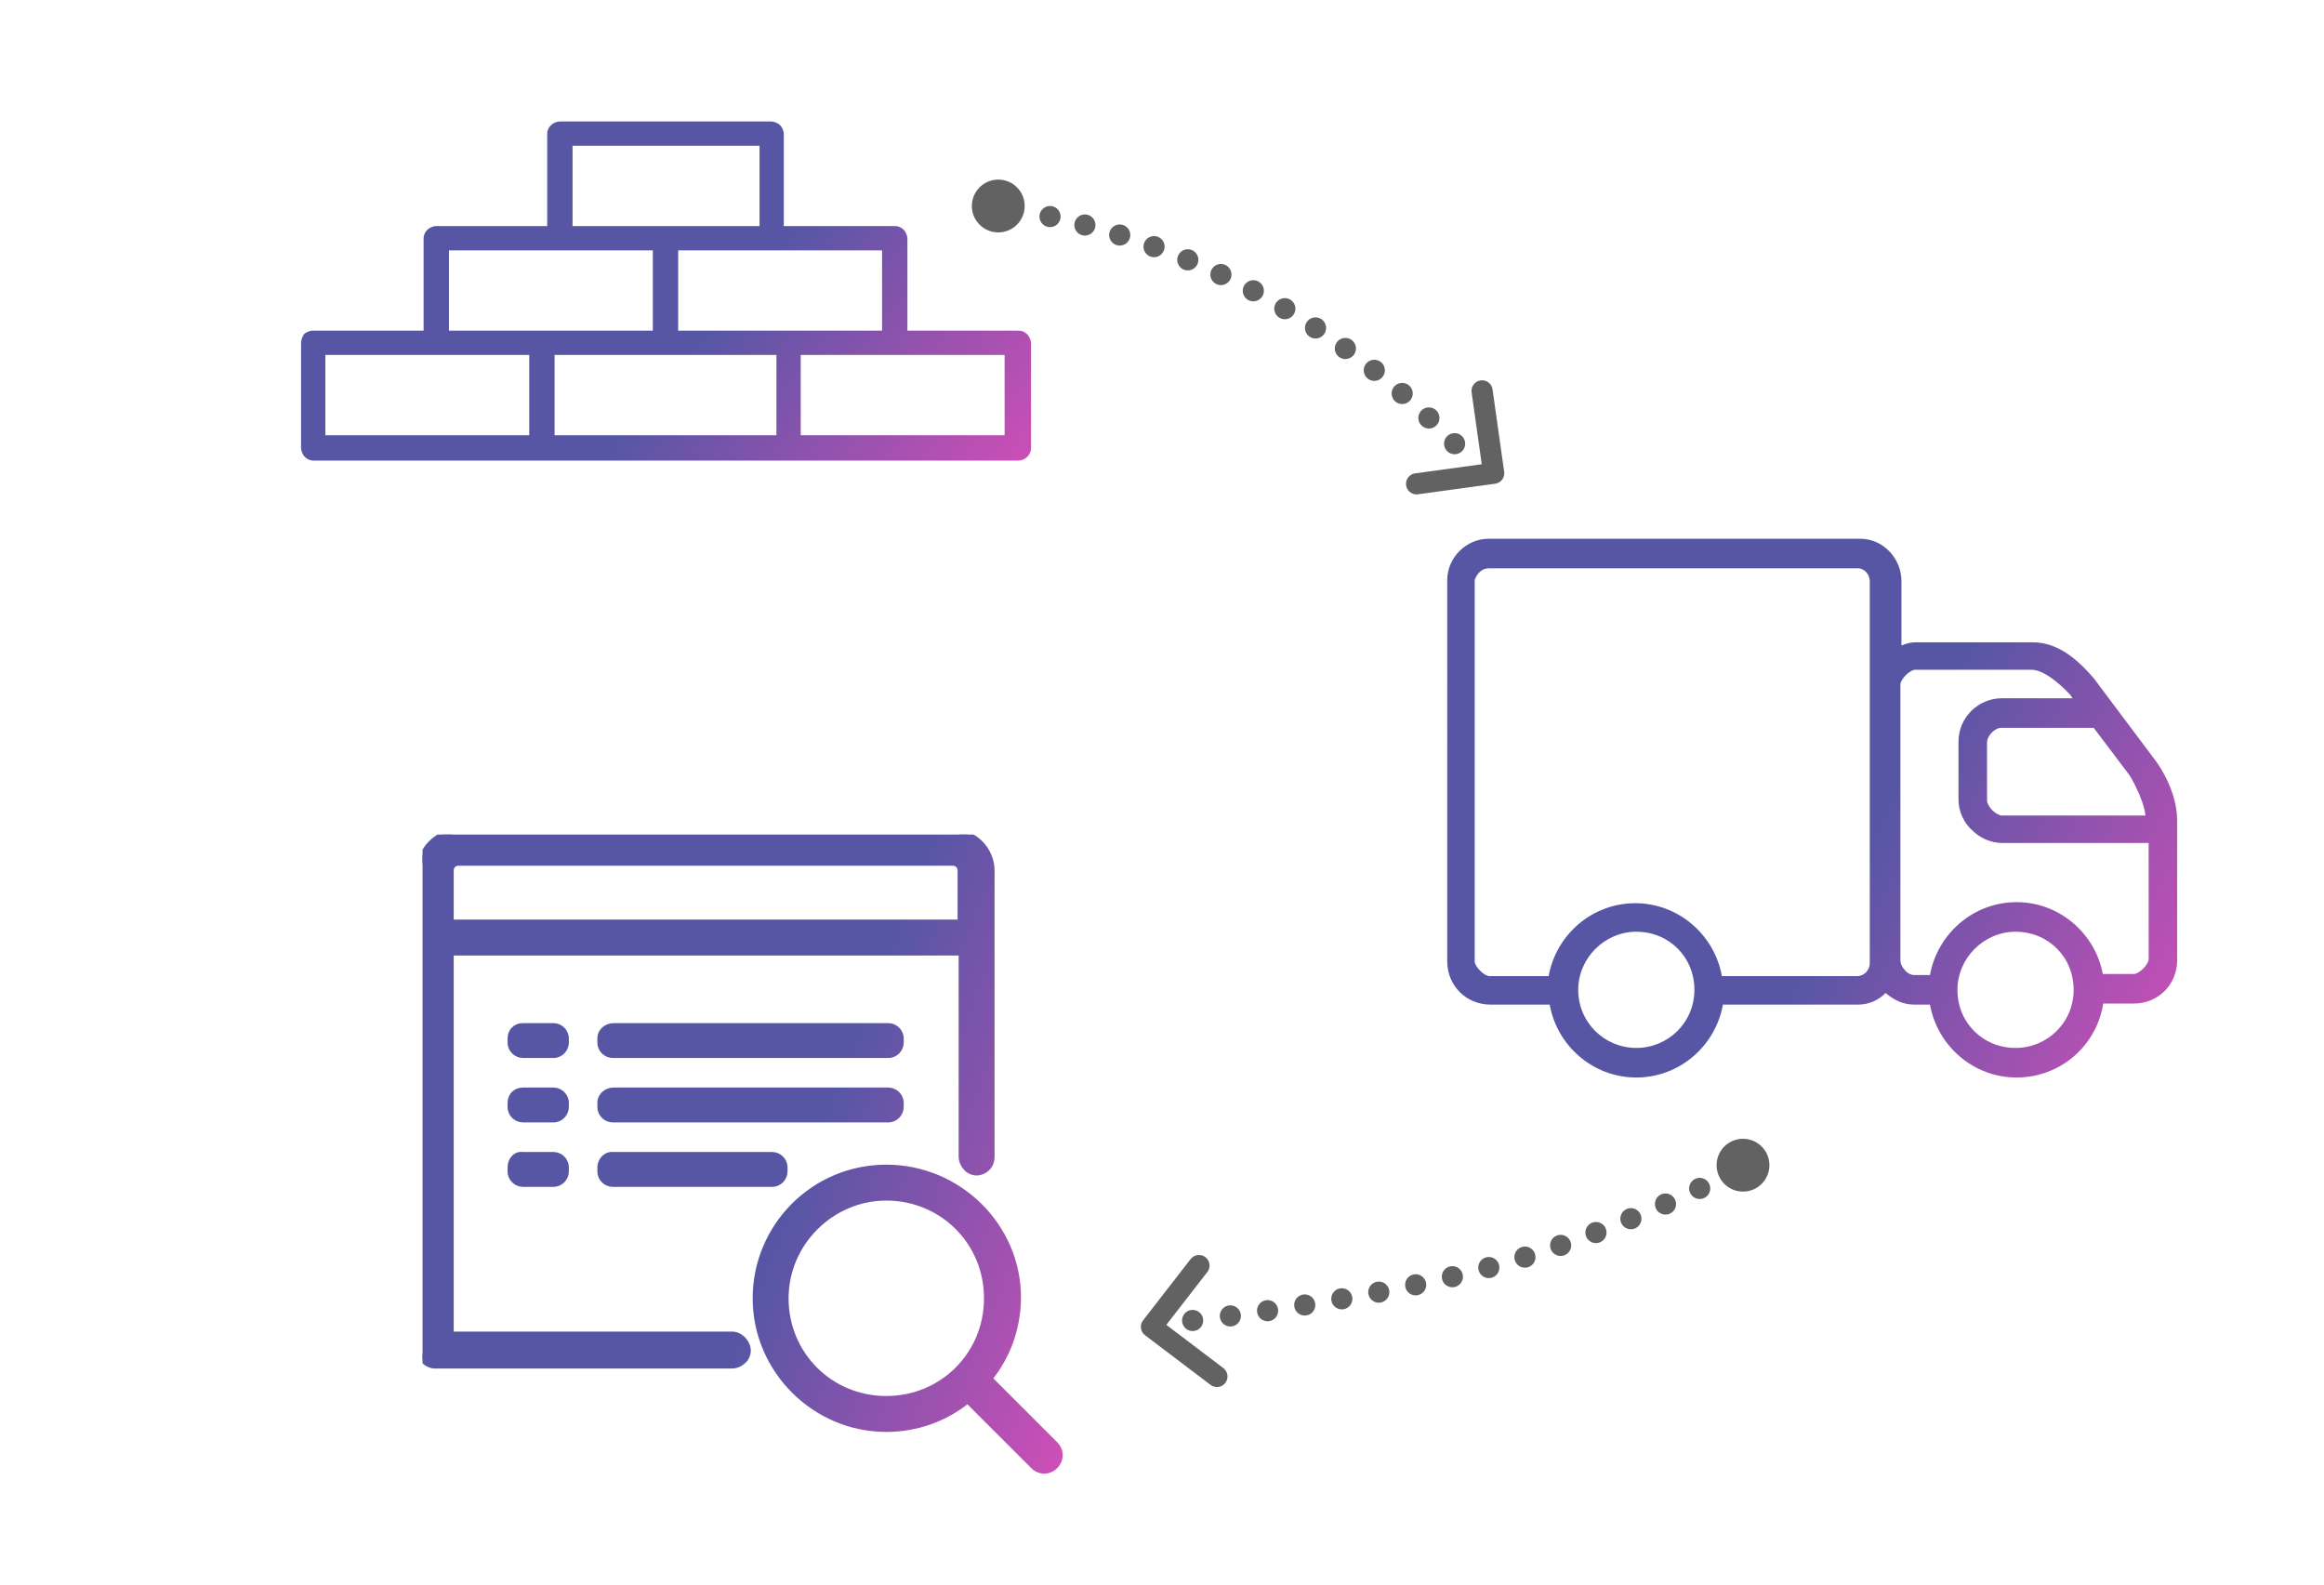 <?xml version="1.0" encoding="utf-8"?>
<!-- Generator: Adobe Illustrator 27.5.0, SVG Export Plug-In . SVG Version: 6.00 Build 0)  -->
<svg version="1.1" id="Layer_1" xmlns="http://www.w3.org/2000/svg" xmlns:xlink="http://www.w3.org/1999/xlink" x="0px" y="0px"
	 viewBox="0 0 220 150" style="enable-background:new 0 0 220 150;" xml:space="preserve">
<style type="text/css">
	.st0{fill:#FFFFFF;}
	.st1{clip-path:url(#SVGID_00000165193821685749919880000011593080706706431366_);}
	
		.st2{fill:url(#SVGID_00000001666295871967541070000013503265930069814917_);stroke:url(#SVGID_00000078739197048305743010000010127279810990884000_);stroke-width:0.5;}
	.st3{fill:url(#SVGID_00000132058973110312757710000001940147552375379845_);}
	.st4{fill:url(#SVGID_00000032611189559171112390000016061611298673030063_);}
	.st5{fill:none;stroke:#FFFFFF;}
	.st6{fill:none;stroke:#626262;stroke-width:2;stroke-linecap:round;stroke-linejoin:round;}
	.st7{fill:#626262;}
	.st8{fill:none;stroke:#626262;stroke-width:2;stroke-linecap:round;stroke-linejoin:round;stroke-dasharray:0,3.431;}
	.st9{fill:none;stroke:#626262;stroke-width:2;stroke-linecap:round;stroke-linejoin:round;stroke-dasharray:0,3.558;}
</style>
<rect class="st0" width="220" height="150"/>
<g>
	<defs>
		<rect id="SVGID_1_" x="40" y="79" width="61" height="61"/>
	</defs>
	<clipPath id="SVGID_00000180351804629078494370000000706963962875494300_">
		<use xlink:href="#SVGID_1_"  style="overflow:visible;"/>
	</clipPath>
	<g style="clip-path:url(#SVGID_00000180351804629078494370000000706963962875494300_);">
		
			<linearGradient id="SVGID_00000142854536587526019120000008738977304978756786_" gradientUnits="userSpaceOnUse" x1="114.259" y1="29.137" x2="76.796" y2="43.753" gradientTransform="matrix(1 0 0 -1 0 152)">
			<stop  offset="0" style="stop-color:#E64DBA"/>
			<stop  offset="1" style="stop-color:#5656A5"/>
		</linearGradient>
		
			<linearGradient id="SVGID_00000015346662646784517670000003158338463954513804_" gradientUnits="userSpaceOnUse" x1="114.259" y1="29.137" x2="76.796" y2="43.753" gradientTransform="matrix(1 0 0 -1 0 152)">
			<stop  offset="0" style="stop-color:#E64DBA"/>
			<stop  offset="1" style="stop-color:#5656A5"/>
		</linearGradient>
		
			<path style="fill:url(#SVGID_00000142854536587526019120000008738977304978756786_);stroke:url(#SVGID_00000015346662646784517670000003158338463954513804_);stroke-width:0.5;" d="
			M69.3,126.3H42.7V90.2H91v19.3c0,0.5,0.3,1,0.7,1.3l0,0c0.5,0.3,1,0.3,1.5,0l0,0c0.5-0.3,0.7-0.8,0.7-1.3V88.8c0-0.1,0-0.2,0-0.3
			v-6.1c0-2-1.7-3.7-3.7-3.7H43.4c-2,0-3.7,1.7-3.7,3.7v6.1c0,0.1,0,0.2,0,0.3v39c0,0.8,0.7,1.5,1.5,1.5h28.1c0.5,0,1-0.3,1.3-0.7
			l0,0c0.3-0.5,0.3-1,0-1.5l0,0C70.3,126.6,69.8,126.3,69.3,126.3z M43.4,81.7h46.8c0.4,0,0.7,0.3,0.7,0.7v4.9H42.7v-4.9
			C42.7,82,43,81.7,43.4,81.7z M48.3,98.3v0.4c0,0.7,0.6,1.2,1.2,1.2h2.9c0.7,0,1.2-0.6,1.2-1.2v-0.4c0-0.7-0.6-1.2-1.2-1.2h-2.9
			C48.8,97.1,48.3,97.6,48.3,98.3z M56.8,98.3v0.4c0,0.7,0.6,1.2,1.2,1.2h26.1c0.7,0,1.2-0.6,1.2-1.2v-0.4c0-0.7-0.6-1.2-1.2-1.2
			H58.1C57.4,97.1,56.8,97.6,56.8,98.3z M48.3,104.4v0.4c0,0.7,0.6,1.2,1.2,1.2h2.9c0.7,0,1.2-0.6,1.2-1.2v-0.4
			c0-0.7-0.6-1.2-1.2-1.2h-2.9C48.8,103.2,48.3,103.7,48.3,104.4z M56.8,104.4v0.4c0,0.7,0.6,1.2,1.2,1.2h26.1
			c0.7,0,1.2-0.6,1.2-1.2v-0.4c0-0.7-0.6-1.2-1.2-1.2H58.1C57.4,103.2,56.8,103.7,56.8,104.4z M48.3,110.5v0.4
			c0,0.7,0.6,1.2,1.2,1.2h2.9c0.7,0,1.2-0.6,1.2-1.2v-0.4c0-0.7-0.6-1.2-1.2-1.2h-2.9C48.8,109.2,48.3,109.8,48.3,110.5z
			 M56.8,110.5v0.4c0,0.7,0.6,1.2,1.2,1.2h15.1c0.7,0,1.2-0.6,1.2-1.2v-0.4c0-0.7-0.6-1.2-1.2-1.2H58.1
			C57.4,109.2,56.8,109.8,56.8,110.5z M83.9,110.5c-6.9,0-12.4,5.6-12.4,12.4s5.6,12.4,12.4,12.4c2.9,0,5.6-1,7.7-2.7l6.2,6.2
			c0.6,0.6,1.5,0.6,2.1,0c0.6-0.6,0.6-1.5,0-2.1l-6.2-6.2c1.7-2.1,2.7-4.8,2.7-7.7C96.4,116.1,90.8,110.5,83.9,110.5z M83.9,113.4
			c5.3,0,9.5,4.2,9.5,9.5c0,5.3-4.2,9.5-9.5,9.5c-5.3,0-9.5-4.2-9.5-9.5C74.4,117.7,78.7,113.4,83.9,113.4z"/>
	</g>
</g>
<linearGradient id="SVGID_00000176005687358489250350000015500505613044620164_" gradientUnits="userSpaceOnUse" x1="213.836" y1="49.653" x2="175.435" y2="69.92" gradientTransform="matrix(1 0 0 -1 0 152)">
	<stop  offset="0" style="stop-color:#E64DBA"/>
	<stop  offset="1" style="stop-color:#5656A5"/>
</linearGradient>
<path style="fill:url(#SVGID_00000176005687358489250350000015500505613044620164_);" d="M140.9,51c-2.1,0-3.9,1.8-3.9,3.9V91
	c0,2.3,1.8,4.1,4.1,4.1h5.6c0.7,3.9,4.1,6.9,8.2,6.9s7.5-3,8.2-6.9h12.8c1,0,1.9-0.4,2.6-1.1c0.7,0.6,1.6,1.1,2.7,1.1h1.5
	c0.7,3.9,4.1,6.9,8.2,6.9c4.6,0,8.3-3.7,8.3-8.3c0-4.5-3.7-8.3-8.3-8.3c-4.1,0-7.5,3-8.2,6.9h-1.5c-0.3,0-0.7-0.2-0.9-0.5
	c-0.3-0.3-0.4-0.7-0.4-0.9V64.8c0-0.5,0.9-1.4,1.4-1.4h11c1.1,0,2.6,1.2,3.7,2.4c0,0,0,0,0,0l0.2,0.3h-6.7c-2.2,0-4.1,1.8-4.1,4.1
	v5.5c0,1.1,0.5,2.2,1.3,2.9c0.7,0.7,1.7,1.2,2.9,1.2h13.8v11c0,0.5-0.9,1.4-1.4,1.4h-3.2v2.8h3.2c2.3,0,4.1-1.8,4.1-4.1V77.7
	c0-3.2-2.2-5.9-2.2-5.9h0l-5.7-7.6v0l0,0c-1.3-1.5-3.2-3.4-5.8-3.4h-11c-0.5,0-0.9,0.1-1.4,0.3V55c0-2.1-1.7-4-3.9-4H140.9z
	 M140.9,53.8h35c0.6,0,1.1,0.6,1.1,1.2v36.2c0,0.6-0.5,1.2-1.2,1.2h-12.8c-0.7-3.9-4.1-6.9-8.2-6.9s-7.5,3-8.2,6.9h-5.6
	c-0.5,0-1.4-0.9-1.4-1.4V54.9C139.8,54.3,140.3,53.8,140.9,53.8z M189.4,68.9h8.8l3.4,4.5c0,0,1.3,2.1,1.5,3.8h-13.6
	c-0.2,0-0.6-0.2-0.9-0.5s-0.5-0.7-0.5-0.9v-5.5C188.1,69.6,188.9,68.9,189.4,68.9z M154.9,88.2c3.1,0,5.5,2.4,5.5,5.5
	c0,3.1-2.5,5.5-5.5,5.5s-5.5-2.4-5.5-5.5C149.4,90.7,151.9,88.2,154.9,88.2z M190.8,88.2c3.1,0,5.5,2.4,5.5,5.5
	c0,3.1-2.5,5.5-5.5,5.5c-3.1,0-5.5-2.4-5.5-5.5C185.3,90.7,187.8,88.2,190.8,88.2z"/>
<linearGradient id="SVGID_00000163781983360822038830000008486574214100259981_" gradientUnits="userSpaceOnUse" x1="91.967" y1="90.877" x2="62.402" y2="115.341" gradientTransform="matrix(1 0 0 -1 0 152)">
	<stop  offset="0" style="stop-color:#E64DBA"/>
	<stop  offset="1" style="stop-color:#5656A5"/>
</linearGradient>
<path style="fill:url(#SVGID_00000163781983360822038830000008486574214100259981_);" d="M53,11c-0.4,0-0.9,0.2-1.2,0.5
	c-0.3,0.3-0.5,0.7-0.5,1.2v8.2h-10c-0.4,0-0.9,0.2-1.2,0.5c-0.3,0.3-0.5,0.7-0.5,1.2v8.2h-10c-0.4,0-0.9,0.2-1.2,0.5
	C28.2,31.6,28,32,28,32.5v9.9c0,0.4,0.2,0.9,0.5,1.2c0.3,0.3,0.7,0.5,1.2,0.5h66.7c0.4,0,0.9-0.2,1.2-0.5c0.3-0.3,0.5-0.7,0.5-1.2
	v-9.9c0-0.4-0.2-0.9-0.5-1.2c-0.3-0.3-0.7-0.5-1.2-0.5h-10v-8.2c0-0.4-0.2-0.9-0.5-1.2c-0.3-0.3-0.7-0.5-1.2-0.5h-10v-8.2
	c0-0.4-0.2-0.9-0.5-1.2C73.9,11.2,73.4,11,73,11H53z M54.7,14.3h16.7v6.6H54.7V14.3z M43,24.2h18.3v6.6H43V24.2z M64.7,24.2H83v6.6
	H64.7V24.2z M31.3,34.1h18.3v6.6H31.3V34.1z M53,34.1h20v6.6H53V34.1z M76.3,34.1h18.3v6.6H76.3V34.1z"/>
<path class="st5" d="M53,11c-0.4,0-0.9,0.2-1.2,0.5c-0.3,0.3-0.5,0.7-0.5,1.2v8.2h-10c-0.4,0-0.9,0.2-1.2,0.5
	c-0.3,0.3-0.5,0.7-0.5,1.2v8.2h-10c-0.4,0-0.9,0.2-1.2,0.5C28.2,31.6,28,32,28,32.5v9.9c0,0.4,0.2,0.9,0.5,1.2
	c0.3,0.3,0.7,0.5,1.2,0.5h66.7c0.4,0,0.9-0.2,1.2-0.5c0.3-0.3,0.5-0.7,0.5-1.2v-9.9c0-0.4-0.2-0.9-0.5-1.2c-0.3-0.3-0.7-0.5-1.2-0.5
	h-10v-8.2c0-0.4-0.2-0.9-0.5-1.2c-0.3-0.3-0.7-0.5-1.2-0.5h-10v-8.2c0-0.4-0.2-0.9-0.5-1.2C73.9,11.2,73.4,11,73,11H53z M54.7,14.3
	h16.7v6.6H54.7V14.3z M43,24.2h18.3v6.6H43V24.2z M64.7,24.2H83v6.6H64.7V24.2z M31.3,34.1h18.3v6.6H31.3V34.1z M53,34.1h20v6.6H53
	V34.1z M76.3,34.1h18.3v6.6H76.3V34.1z"/>
<path class="st6" d="M140.3,37l1.1,7.8l-7.3,1"/>
<circle class="st7" cx="94.5" cy="19.5" r="2.5"/>
<path class="st6" d="M115.2,130.3l-6.2-4.7l4.5-5.8"/>
<circle class="st7" cx="165" cy="110.3" r="2.5"/>
<g>
	<g>
		<line class="st6" x1="99.4" y1="20.5" x2="99.4" y2="20.5"/>
		<path class="st8" d="M102.7,21.3c3.5,0.9,9.5,2.8,15.9,6.2c9.3,5,15.5,10.8,17.9,13.3"/>
		<line class="st6" x1="137.7" y1="42" x2="137.7" y2="42"/>
	</g>
</g>
<g>
	<g>
		<line class="st6" x1="164.1" y1="110.9" x2="164.1" y2="110.9"/>
		<path class="st9" d="M160.9,112.5c-4,1.9-11.4,5.1-18.9,7.2c-9.1,2.6-22.5,4.5-27.3,5.1"/>
		<line class="st6" x1="112.9" y1="125" x2="112.9" y2="125"/>
	</g>
</g>
</svg>
